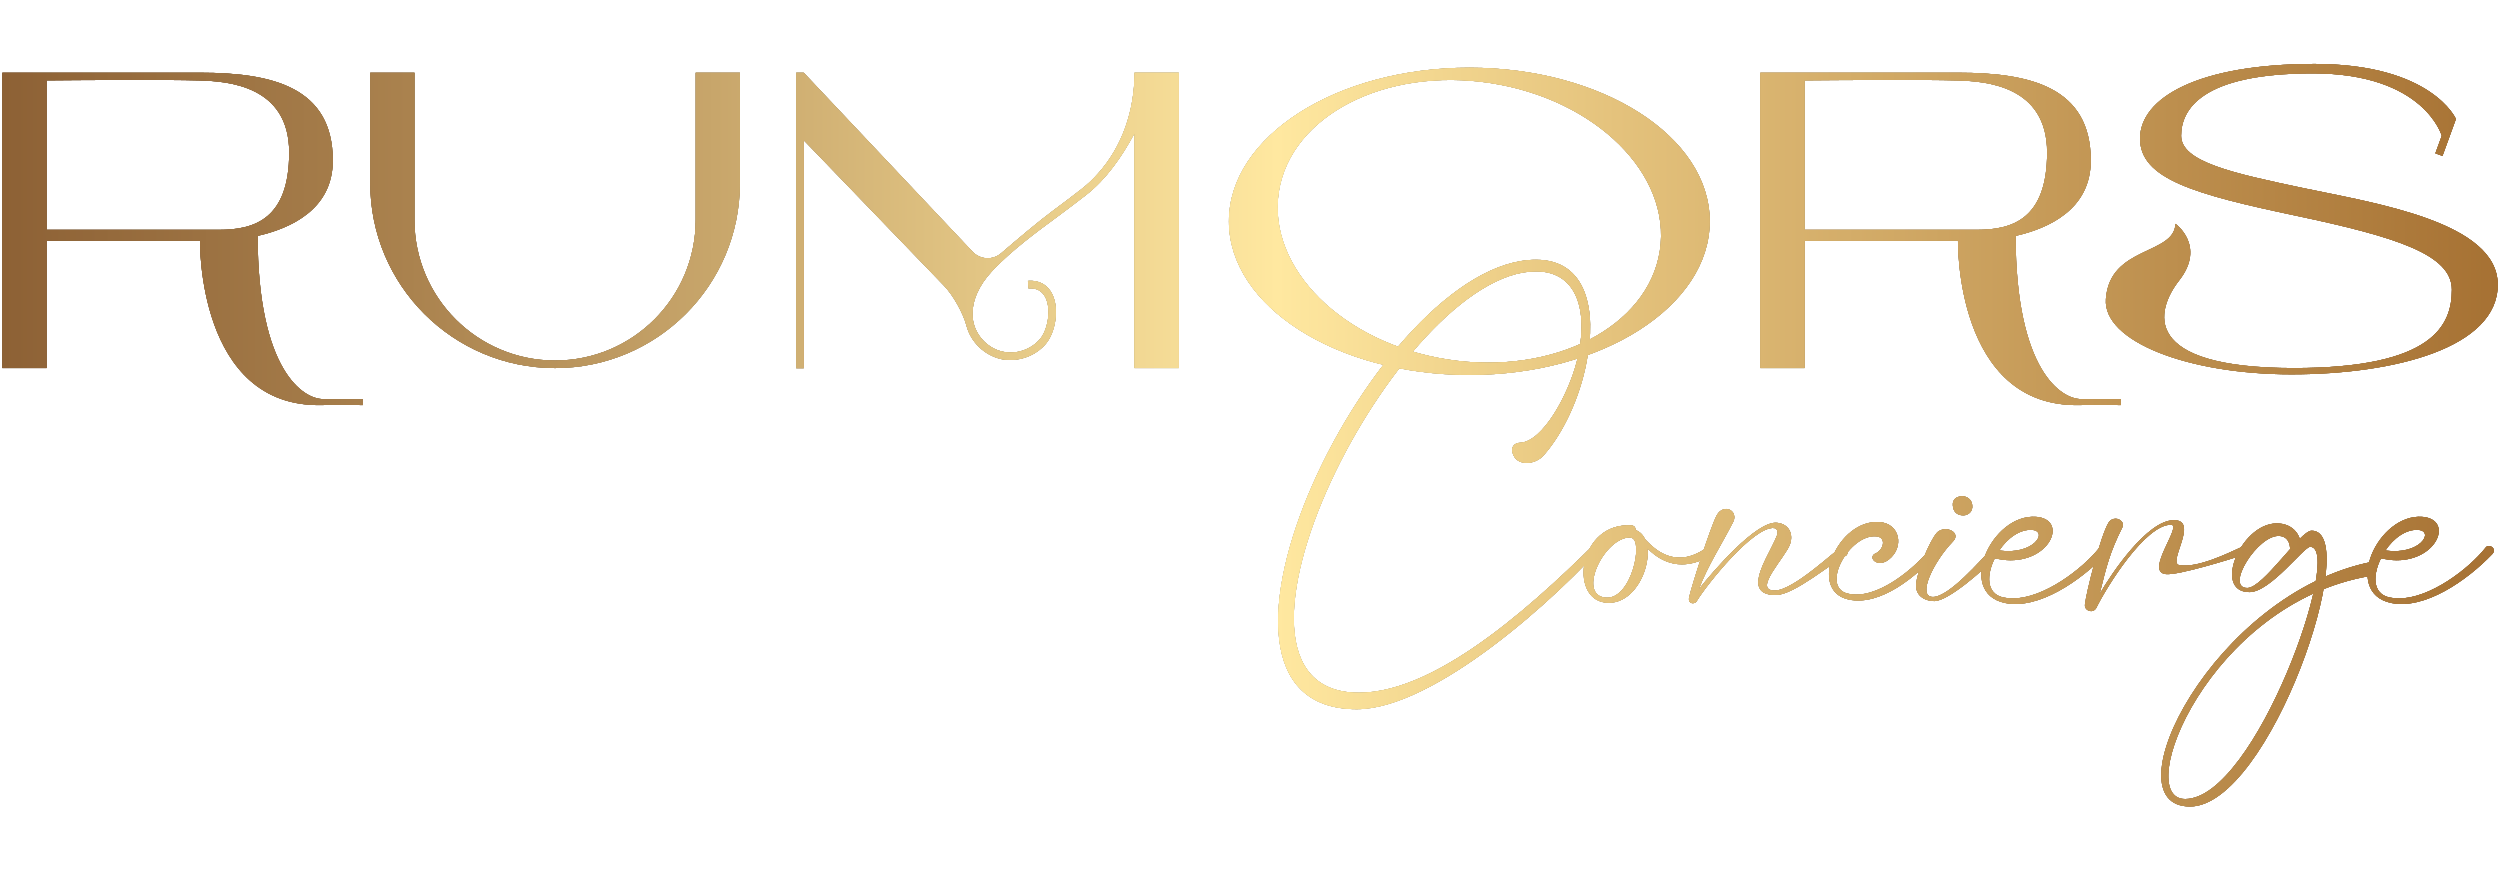 <svg xmlns="http://www.w3.org/2000/svg" width="201" height="70" viewBox="0 0 621 186" fill="none">
    <path d="M90.12 83.99V85.48C90.12 85.48 82.59 85.42 79.96 85.48C48.92 86.24 49.68 44.67 49.68 44.67H11.57V76.29H0.59V2.93H11.57C17.94 2.93 35.5 2.93 49.83 2.93C67.67 2.93 82.67 6.56 82.67 24.73C82.67 36.86 72.21 41.59 64 43.45C64.06 77.08 75.45 83.99 80.22 83.99C85 84 90.12 83.99 90.12 83.99ZM71.83 22.74C71.83 6.1 56.51 5.06 49.68 4.85C40.98 4.59 18.94 4.76 11.57 4.83V41.95C23.49 41.95 50.98 41.95 54.44 41.95C63.07 41.95 71.83 39.38 71.83 22.74Z" fill="#020203"/>
    <path d="M183.79 2.93V30.38C183.79 55.73 163.24 76.29 137.88 76.29C112.53 76.29 91.97 55.74 91.97 30.38V2.93H102.95V39.49C102.95 58.78 118.59 74.42 137.88 74.42C157.17 74.42 172.81 58.78 172.81 39.49V2.93H183.79Z" fill="#020203"/>
    <path d="M292.8 2.93V76.3H281.81V17.95C278.74 23.71 274.78 29.39 269.85 33.24C267.53 35.07 265.14 36.83 262.75 38.62C257.22 42.69 251.5 46.92 246.79 51.82C246.64 51.97 246.49 52.16 246.34 52.31C243.13 55.75 241.44 59.67 241.59 63.19C241.59 63.94 241.7 64.65 241.89 65.32C242.79 68.68 245.63 71.45 248.99 72.2C252.39 72.99 256.13 71.71 258.37 69.06C260.24 66.85 261.21 61.73 259.68 58.71C258.82 57.1 257.44 56.35 255.49 56.5L255.34 54.63C258.03 54.41 260.16 55.56 261.32 57.84C263.26 61.62 262.11 67.52 259.79 70.25C257.66 72.83 254.3 74.29 250.97 74.29C250.18 74.29 249.36 74.22 248.58 74.03C244.54 73.1 241.14 69.81 240.09 65.81L240.08 65.77C239.26 62.65 236.76 58.18 234.52 55.86L199.65 19.69V76.32H197.78V2.94H199.65L241.61 47.42C243.52 49.4 246.63 49.55 248.7 47.76C252.41 44.56 258.09 39.76 261.63 37.15C264.02 35.36 266.41 33.6 268.69 31.8C270.09 30.71 271.42 29.45 272.66 28.07C278.81 21.3 281.81 12.23 281.81 3.08V2.93H292.8Z" fill="#020203"/>
    <path d="M424.7 39.84C424.7 60.92 397.96 78 364.98 78C332 78 305.26 60.92 305.26 39.84C305.26 18.76 331.99 1.68 364.98 1.68C397.96 1.69 424.7 18.77 424.7 39.84ZM370.29 5.51C344.15 1.47 320.59 13.56 317.66 32.52C314.73 51.48 333.54 70.13 359.67 74.17C385.81 78.21 409.37 66.12 412.3 47.16C415.23 28.2 396.43 9.56 370.29 5.51Z" fill="#020203"/>
    <path d="M526.8 83.99V85.48C526.8 85.48 519.27 85.42 516.64 85.48C485.6 86.24 486.36 44.67 486.36 44.67H448.25V76.29H437.27V2.93H448.25C454.62 2.93 472.18 2.93 486.51 2.93C504.35 2.93 519.35 6.56 519.35 24.73C519.35 36.86 508.89 41.59 500.68 43.45C500.74 77.08 512.13 83.99 516.9 83.99C521.67 84 526.8 83.99 526.8 83.99ZM508.5 22.74C508.5 6.1 493.18 5.06 486.35 4.85C477.65 4.59 455.6 4.76 448.24 4.83V41.95C460.16 41.95 487.65 41.95 491.11 41.95C499.74 41.95 508.5 39.38 508.5 22.74Z" fill="#020203"/>
    <path d="M620.44 55.58C620.44 71.15 595.05 77.85 569.2 77.85C543.35 77.85 522.36 69.61 523.1 59.16C524.03 45.92 540.08 48.26 540.39 40.47C540.39 40.47 548.02 45.92 541.32 54.49C535.44 62.01 531.51 76.29 569.82 76.29C604.55 76.29 609.04 65.54 609.04 56.82C609.04 48.1 595.36 43.74 570.29 38.44C545.21 33.14 531.59 29.33 531.59 19.28C531.59 9.24 545.84 0.75 574.97 0.75C604.1 0.75 610.05 14.42 610.05 14.42L606.71 23.59L604.95 22.95L606.54 18.59C606.54 18.59 602.23 3.09 574.5 3.09C546.77 3.09 541.79 12.13 541.79 18.59C541.79 25.05 554.41 27.85 572.16 31.59C589.91 35.33 620.44 40 620.44 55.58Z" fill="#020203"/>
    <path d="M379.21 99.86C378 99.86 376.89 99.4 376.24 98.47C375.12 96.8 375.5 94.94 377.63 94.84C383.21 94.56 389.53 83.03 391.67 74.67C394.64 63.14 392.32 52.27 381.54 52.27C347.15 52.27 294.53 156.94 337.57 156.94C357.93 156.94 383.49 132.59 398.55 117.53C398.83 117.25 399.2 117.16 399.48 117.16C400.13 117.16 400.5 117.72 399.76 118.55C386.84 133.52 356.16 161.03 337.01 161.03C288.02 161.03 341.94 49.39 381.54 49.39C394.18 49.39 396.69 61.94 394.09 74.86C392.42 83.6 388.33 92.43 383.49 97.91C382.37 99.21 380.7 99.86 379.21 99.86Z" fill="#020203"/>
    <path d="M405.51 116.32C413.13 117.71 408.39 135.75 398.72 134.54C389.7 133.42 392.21 114.55 405.23 115.39C407.18 115.48 405.88 118.46 405.23 118.36C398.63 117.9 391.47 132.77 398.91 133.33C405.32 133.79 408.3 119.01 405.23 118.46C403.93 118.17 404.03 116.04 405.51 116.32ZM407.84 117.99C408.96 119.01 412.12 123.38 417.23 123.38C419.27 123.38 421.6 122.64 424.3 120.68C425.51 119.84 426.25 122.07 425.04 122.82C422.34 124.4 419.93 125.05 417.79 125.05C412.03 125.05 408.49 120.4 407.01 118.45C406.07 117.15 406.72 116.97 407.84 117.99Z" fill="#020203"/>
    <path d="M421.96 131.28C425.4 126.91 436.37 114.08 441.48 114.73C444.55 115.1 445.48 117.7 444.64 120.03C443.52 123.28 435.25 131.56 440.83 131.56C445.57 131.56 455.98 121.43 457.66 120.59C459.05 119.94 459.43 122.36 458.5 122.91C455.25 124.49 445.67 132.67 441.12 132.67C437.68 132.67 436.75 131.18 436.75 129.51C436.84 125.98 440.1 121.24 441.4 117.89C441.77 116.96 441.49 116.12 440.66 116.03C435.55 115.57 423.93 130.07 421.42 134.25C421.23 134.53 420.86 134.71 420.49 134.71C419.93 134.71 419.37 134.25 419.56 133.32C420.21 130.35 424.86 115.94 426.35 113.06C426.91 111.85 427.93 111.29 428.77 111.29C430.16 111.29 431.37 112.68 430.54 114.45C427.82 119.85 424.19 125.33 421.96 131.28Z" fill="#020203"/>
    <path d="M459.24 133.79C448.92 131.56 456.45 113.8 466.86 114.55C471.97 114.92 473.09 120.78 469.18 123.85C468.34 124.5 467.6 124.69 466.95 124.69C465.28 124.69 464.44 123.02 465.83 122.37C467.87 121.53 468.71 118.37 466.11 118.09C459.42 117.44 452.07 130.64 458.95 132.31C466.01 134.08 475.68 126.27 480.61 119.85C481.73 118.36 482.38 121.06 481.35 122.08C476.06 128.12 467.04 135.46 459.24 133.79Z" fill="#020203"/>
    <path d="M483.31 116.32C485.08 116.32 486.66 117.81 485.08 119.39C480.25 124.41 476.06 133.15 480.15 133.15C484.15 133.15 492.14 123.86 494.37 121.53C495.49 120.32 496.69 122.27 495.3 123.67C492.79 126.37 483.96 134.17 480.52 134.17C477.82 134.17 475.78 132.59 475.97 130.08C476.16 126.73 479.32 119.3 481.08 117.25C481.64 116.59 482.47 116.32 483.31 116.32ZM487.49 108.14C488.61 108.14 489.81 108.98 489.91 110.37C490.1 111.95 488.89 112.88 487.68 112.88C486.1 112.88 485.17 111.95 485.08 110.37C484.98 108.97 485.91 108.14 487.49 108.14Z" fill="#020203"/>
    <path d="M497.99 134.63C485.91 132.03 494.64 112.41 505.8 113.25C513.52 113.9 509.61 124.03 499.39 124.03C498.18 124.03 496.88 123.84 495.49 123.57C493.44 127.66 493.35 132.22 497.44 133.24C498.28 133.43 499.11 133.52 499.95 133.52C507.66 133.52 517.24 126.27 521.52 120.88C521.71 120.6 521.98 120.51 522.36 120.51C523.2 120.51 524.13 121.53 523.1 122.55C516.87 129.05 506.36 136.39 497.99 134.63ZM504.87 116.5C501.8 116.22 498.64 118.54 496.6 121.61C505.24 122.82 508.78 116.87 504.87 116.5Z" fill="#020203"/>
    <path d="M540.01 114.08C546.33 114.08 538.34 124.68 541.31 125.24C545.77 126.08 553.49 122.27 556.56 120.87C557.86 120.22 558.33 122.36 556.93 122.82C554.33 123.66 541.03 127.84 537.97 127.47C532.67 126.91 542.25 115.2 539.27 115.2C532.86 115.2 523.28 130.63 520.68 135.93C520.4 136.39 519.94 136.67 519.47 136.67C518.63 136.67 517.8 136.02 517.89 135.09C518.26 131.74 521.79 117.99 523.75 114.73C524.21 113.99 524.87 113.71 525.52 113.71C526.64 113.71 527.75 114.73 527.19 115.85C524.03 122.17 523.29 125.42 521.52 132.49C524.48 127.29 533.41 114.08 540.01 114.08Z" fill="#020203"/>
    <path d="M574.21 116.69C587.13 116.69 563.8 185.2 544 185.2C523.46 185.2 549.86 132.12 589.27 124.41C590.76 124.13 591.13 127.38 588.71 127.94C548.74 134.73 529.5 183.34 542.79 183.34C560.27 183.34 582.3 120.69 573.84 120.69C572.26 120.69 563.99 131.94 558.78 131.94C549.3 131.94 557.01 113.81 566.4 114.93C569.28 115.21 572.16 117.53 571.42 122.09C571.33 122.65 568.72 123.02 568.72 122.83C569.28 119.67 568.07 118.09 566.21 118C560.91 117.54 552.54 130.92 558.22 130.92C562.22 130.91 571.33 116.69 574.21 116.69Z" fill="#020203"/>
    <path d="M593.92 134.63C581.84 132.03 590.57 112.41 601.73 113.25C609.45 113.9 605.54 124.03 595.32 124.03C594.11 124.03 592.81 123.84 591.42 123.57C589.38 127.66 589.28 132.22 593.37 133.24C594.21 133.43 595.04 133.52 595.88 133.52C603.59 133.52 613.17 126.27 617.45 120.88C617.64 120.6 617.91 120.51 618.29 120.51C619.13 120.51 620.06 121.53 619.03 122.55C612.79 129.05 602.28 136.39 593.92 134.63ZM600.79 116.5C597.72 116.22 594.56 118.54 592.52 121.61C601.17 122.82 604.7 116.87 600.79 116.5Z" fill="#020203"/>
    <path d="M90.12 83.99V85.48C90.12 85.48 82.59 85.42 79.96 85.48C48.92 86.24 49.68 44.67 49.68 44.67H11.57V76.29H0.59V2.93H11.57C17.94 2.93 35.5 2.93 49.83 2.93C67.67 2.93 82.67 6.56 82.67 24.73C82.67 36.86 72.21 41.59 64 43.45C64.06 77.08 75.45 83.99 80.22 83.99C85 84 90.12 83.99 90.12 83.99ZM71.83 22.74C71.83 6.1 56.51 5.06 49.68 4.85C40.98 4.59 18.94 4.76 11.57 4.83V41.95C23.49 41.95 50.98 41.95 54.44 41.95C63.07 41.95 71.83 39.38 71.83 22.74Z" fill="url(#paint0_linear_1_3)"/>
    <path d="M183.79 2.93V30.38C183.79 55.73 163.24 76.29 137.88 76.29C112.53 76.29 91.97 55.74 91.97 30.38V2.93H102.95V39.49C102.95 58.78 118.59 74.42 137.88 74.42C157.17 74.42 172.81 58.78 172.81 39.49V2.93H183.79Z" fill="url(#paint1_linear_1_3)"/>
    <path d="M292.8 2.93V76.3H281.81V17.95C278.74 23.71 274.78 29.39 269.85 33.24C267.53 35.07 265.14 36.83 262.75 38.62C257.22 42.69 251.5 46.92 246.79 51.82C246.64 51.97 246.49 52.16 246.34 52.31C243.13 55.75 241.44 59.67 241.59 63.19C241.59 63.94 241.7 64.65 241.89 65.32C242.79 68.68 245.63 71.45 248.99 72.2C252.39 72.99 256.13 71.71 258.37 69.06C260.24 66.85 261.21 61.73 259.68 58.71C258.82 57.1 257.44 56.35 255.49 56.5L255.34 54.63C258.03 54.41 260.16 55.56 261.32 57.84C263.26 61.62 262.11 67.52 259.79 70.25C257.66 72.83 254.3 74.29 250.97 74.29C250.18 74.29 249.36 74.22 248.58 74.03C244.54 73.1 241.14 69.81 240.09 65.81L240.08 65.77C239.26 62.65 236.76 58.18 234.52 55.86L199.65 19.69V76.32H197.78V2.94H199.65L241.61 47.42C243.52 49.4 246.63 49.55 248.7 47.76C252.41 44.56 258.09 39.76 261.63 37.15C264.02 35.36 266.41 33.6 268.69 31.8C270.09 30.71 271.42 29.45 272.66 28.07C278.81 21.3 281.81 12.23 281.81 3.08V2.93H292.8Z" fill="url(#paint2_linear_1_3)"/>
    <path d="M424.7 39.84C424.7 60.92 397.96 78 364.98 78C332 78 305.26 60.92 305.26 39.84C305.26 18.76 331.99 1.68 364.98 1.68C397.96 1.69 424.7 18.77 424.7 39.84ZM370.29 5.51C344.15 1.47 320.59 13.56 317.66 32.52C314.73 51.48 333.54 70.13 359.67 74.17C385.81 78.21 409.37 66.12 412.3 47.16C415.23 28.2 396.43 9.56 370.29 5.51Z" fill="url(#paint3_linear_1_3)"/>
    <path d="M526.8 83.99V85.48C526.8 85.48 519.27 85.42 516.64 85.48C485.6 86.24 486.36 44.67 486.36 44.67H448.25V76.29H437.27V2.93H448.25C454.62 2.93 472.18 2.93 486.51 2.93C504.35 2.93 519.35 6.56 519.35 24.73C519.35 36.86 508.89 41.59 500.68 43.45C500.74 77.08 512.13 83.99 516.9 83.99C521.67 84 526.8 83.99 526.8 83.99ZM508.5 22.74C508.5 6.1 493.18 5.06 486.35 4.85C477.65 4.59 455.6 4.76 448.24 4.83V41.95C460.16 41.95 487.65 41.95 491.11 41.95C499.74 41.95 508.5 39.38 508.5 22.74Z" fill="url(#paint4_linear_1_3)"/>
    <path d="M620.44 55.58C620.44 71.15 595.05 77.85 569.2 77.85C543.35 77.85 522.36 69.61 523.1 59.16C524.03 45.92 540.08 48.26 540.39 40.47C540.39 40.47 548.02 45.92 541.32 54.49C535.44 62.01 531.51 76.29 569.82 76.29C604.55 76.29 609.04 65.54 609.04 56.82C609.04 48.1 595.36 43.74 570.29 38.44C545.21 33.14 531.59 29.33 531.59 19.28C531.59 9.24 545.84 0.75 574.97 0.75C604.1 0.75 610.05 14.42 610.05 14.42L606.71 23.59L604.95 22.95L606.54 18.59C606.54 18.59 602.23 3.09 574.5 3.09C546.77 3.09 541.79 12.13 541.79 18.59C541.79 25.05 554.41 27.85 572.16 31.59C589.91 35.33 620.44 40 620.44 55.58Z" fill="url(#paint5_linear_1_3)"/>
    <path d="M90.12 83.99V85.48C90.12 85.48 82.59 85.42 79.96 85.48C48.92 86.24 49.68 44.67 49.68 44.67H11.57V76.29H0.59V2.93H11.57C17.94 2.93 35.5 2.93 49.83 2.93C67.67 2.93 82.67 6.56 82.67 24.73C82.67 36.86 72.21 41.59 64 43.45C64.06 77.08 75.45 83.99 80.22 83.99C85 84 90.12 83.99 90.12 83.99ZM71.83 22.74C71.83 6.1 56.51 5.06 49.68 4.85C40.98 4.59 18.94 4.76 11.57 4.83V41.95C23.49 41.95 50.98 41.95 54.44 41.95C63.07 41.95 71.83 39.38 71.83 22.74Z" fill="url(#paint6_linear_1_3)"/>
    <path d="M183.79 2.93V30.38C183.79 55.73 163.24 76.29 137.88 76.29C112.53 76.29 91.97 55.74 91.97 30.38V2.93H102.95V39.49C102.95 58.78 118.59 74.42 137.88 74.42C157.17 74.42 172.81 58.78 172.81 39.49V2.93H183.79Z" fill="url(#paint7_linear_1_3)"/>
    <path d="M292.8 2.93V76.3H281.81V17.95C278.74 23.71 274.78 29.39 269.85 33.24C267.53 35.07 265.14 36.83 262.75 38.62C257.22 42.69 251.5 46.92 246.79 51.82C246.64 51.97 246.49 52.16 246.34 52.31C243.13 55.75 241.44 59.67 241.59 63.19C241.59 63.94 241.7 64.65 241.89 65.32C242.79 68.68 245.63 71.45 248.99 72.2C252.39 72.99 256.13 71.71 258.37 69.06C260.24 66.85 261.21 61.73 259.68 58.71C258.82 57.1 257.44 56.35 255.49 56.5L255.34 54.63C258.03 54.41 260.16 55.56 261.32 57.84C263.26 61.62 262.11 67.52 259.79 70.25C257.66 72.83 254.3 74.29 250.97 74.29C250.18 74.29 249.36 74.22 248.58 74.03C244.54 73.1 241.14 69.81 240.09 65.81L240.08 65.77C239.26 62.65 236.76 58.18 234.52 55.86L199.65 19.69V76.32H197.78V2.94H199.65L241.61 47.42C243.52 49.4 246.63 49.55 248.7 47.76C252.41 44.56 258.09 39.76 261.63 37.15C264.02 35.36 266.41 33.6 268.69 31.8C270.09 30.71 271.42 29.45 272.66 28.07C278.81 21.3 281.81 12.23 281.81 3.08V2.93H292.8Z" fill="url(#paint8_linear_1_3)"/>
    <path d="M424.7 39.84C424.7 60.92 397.96 78 364.98 78C332 78 305.26 60.92 305.26 39.84C305.26 18.76 331.99 1.68 364.98 1.68C397.96 1.69 424.7 18.77 424.7 39.84ZM370.29 5.51C344.15 1.47 320.59 13.56 317.66 32.52C314.73 51.48 333.54 70.13 359.67 74.17C385.81 78.21 409.37 66.12 412.3 47.16C415.23 28.2 396.43 9.56 370.29 5.51Z" fill="url(#paint9_linear_1_3)"/>
    <path d="M526.8 83.99V85.48C526.8 85.48 519.27 85.42 516.64 85.48C485.6 86.24 486.36 44.67 486.36 44.67H448.25V76.29H437.27V2.93H448.25C454.62 2.93 472.18 2.93 486.51 2.93C504.35 2.93 519.35 6.56 519.35 24.73C519.35 36.86 508.89 41.59 500.68 43.45C500.74 77.08 512.13 83.99 516.9 83.99C521.67 84 526.8 83.99 526.8 83.99ZM508.5 22.74C508.5 6.1 493.18 5.06 486.35 4.85C477.65 4.59 455.6 4.76 448.24 4.83V41.95C460.16 41.95 487.65 41.95 491.11 41.95C499.74 41.95 508.5 39.38 508.5 22.74Z" fill="url(#paint10_linear_1_3)"/>
    <path d="M620.44 55.58C620.44 71.15 595.05 77.85 569.2 77.85C543.35 77.85 522.36 69.61 523.1 59.16C524.03 45.92 540.08 48.26 540.39 40.47C540.39 40.47 548.02 45.92 541.32 54.49C535.44 62.01 531.51 76.29 569.82 76.29C604.55 76.29 609.04 65.54 609.04 56.82C609.04 48.1 595.36 43.74 570.29 38.44C545.21 33.14 531.59 29.33 531.59 19.28C531.59 9.24 545.84 0.75 574.97 0.75C604.1 0.75 610.05 14.42 610.05 14.42L606.71 23.59L604.95 22.95L606.54 18.59C606.54 18.59 602.23 3.09 574.5 3.09C546.77 3.09 541.79 12.13 541.79 18.59C541.79 25.05 554.41 27.85 572.16 31.59C589.91 35.33 620.44 40 620.44 55.58Z" fill="url(#paint11_linear_1_3)"/>
    <path d="M90.12 83.99V85.48C90.12 85.48 82.59 85.42 79.96 85.48C48.92 86.24 49.68 44.67 49.68 44.67H11.57V76.29H0.59V2.93H11.57C17.94 2.93 35.5 2.93 49.83 2.93C67.67 2.93 82.67 6.56 82.67 24.73C82.67 36.86 72.21 41.59 64 43.45C64.06 77.08 75.45 83.99 80.22 83.99C85 84 90.12 83.99 90.12 83.99ZM71.83 22.74C71.83 6.1 56.51 5.06 49.68 4.85C40.98 4.59 18.94 4.76 11.57 4.83V41.95C23.49 41.95 50.98 41.95 54.44 41.95C63.07 41.95 71.83 39.38 71.83 22.74Z" fill="url(#paint12_linear_1_3)"/>
    <path d="M183.79 2.93V30.38C183.79 55.73 163.24 76.29 137.88 76.29C112.53 76.29 91.97 55.74 91.97 30.38V2.93H102.95V39.49C102.95 58.78 118.59 74.42 137.88 74.42C157.17 74.42 172.81 58.78 172.81 39.49V2.93H183.79Z" fill="url(#paint13_linear_1_3)"/>
    <path d="M292.8 2.93V76.3H281.81V17.95C278.74 23.71 274.78 29.39 269.85 33.24C267.53 35.07 265.14 36.83 262.75 38.62C257.22 42.69 251.5 46.92 246.79 51.82C246.64 51.97 246.49 52.16 246.34 52.31C243.13 55.75 241.44 59.67 241.59 63.19C241.59 63.94 241.7 64.65 241.89 65.32C242.79 68.68 245.63 71.45 248.99 72.2C252.39 72.99 256.13 71.71 258.37 69.06C260.24 66.85 261.21 61.73 259.68 58.71C258.82 57.1 257.44 56.35 255.49 56.5L255.34 54.63C258.03 54.41 260.16 55.56 261.32 57.84C263.26 61.62 262.11 67.52 259.79 70.25C257.66 72.83 254.3 74.29 250.97 74.29C250.18 74.29 249.36 74.22 248.58 74.03C244.54 73.1 241.14 69.81 240.09 65.81L240.08 65.77C239.26 62.65 236.76 58.18 234.52 55.86L199.65 19.69V76.32H197.78V2.94H199.65L241.61 47.42C243.52 49.4 246.63 49.55 248.7 47.76C252.41 44.56 258.09 39.76 261.63 37.15C264.02 35.36 266.41 33.6 268.69 31.8C270.09 30.71 271.42 29.45 272.66 28.07C278.81 21.3 281.81 12.23 281.81 3.08V2.93H292.8Z" fill="url(#paint14_linear_1_3)"/>
    <path d="M424.7 39.84C424.7 60.92 397.96 78 364.98 78C332 78 305.26 60.92 305.26 39.84C305.26 18.76 331.99 1.68 364.98 1.68C397.96 1.69 424.7 18.77 424.7 39.84ZM370.29 5.51C344.15 1.47 320.59 13.56 317.66 32.52C314.73 51.48 333.54 70.13 359.67 74.17C385.81 78.21 409.37 66.12 412.3 47.16C415.23 28.2 396.43 9.56 370.29 5.51Z" fill="url(#paint15_linear_1_3)"/>
    <path d="M526.8 83.99V85.48C526.8 85.48 519.27 85.42 516.64 85.48C485.6 86.24 486.36 44.67 486.36 44.67H448.25V76.29H437.27V2.93H448.25C454.62 2.93 472.18 2.93 486.51 2.93C504.35 2.93 519.35 6.56 519.35 24.73C519.35 36.86 508.89 41.59 500.68 43.45C500.74 77.08 512.13 83.99 516.9 83.99C521.67 84 526.8 83.99 526.8 83.99ZM508.5 22.74C508.5 6.1 493.18 5.06 486.35 4.85C477.65 4.59 455.6 4.76 448.24 4.83V41.95C460.16 41.95 487.65 41.95 491.11 41.95C499.74 41.95 508.5 39.38 508.5 22.74Z" fill="url(#paint16_linear_1_3)"/>
    <path d="M620.44 55.58C620.44 71.15 595.05 77.85 569.2 77.85C543.35 77.85 522.36 69.61 523.1 59.16C524.03 45.92 540.08 48.26 540.39 40.47C540.39 40.47 548.02 45.92 541.32 54.49C535.44 62.01 531.51 76.29 569.82 76.29C604.55 76.29 609.04 65.54 609.04 56.82C609.04 48.1 595.36 43.74 570.29 38.44C545.21 33.14 531.59 29.33 531.59 19.28C531.59 9.24 545.84 0.75 574.97 0.75C604.1 0.75 610.05 14.42 610.05 14.42L606.71 23.59L604.95 22.95L606.54 18.59C606.54 18.59 602.23 3.09 574.5 3.09C546.77 3.09 541.79 12.13 541.79 18.59C541.79 25.05 554.41 27.85 572.16 31.59C589.91 35.33 620.44 40 620.44 55.58Z" fill="url(#paint17_linear_1_3)"/>
    <path d="M379.21 99.86C378 99.86 376.89 99.4 376.24 98.47C375.12 96.8 375.5 94.94 377.63 94.84C383.21 94.56 389.53 83.03 391.67 74.67C394.64 63.14 392.32 52.27 381.54 52.27C347.15 52.27 294.53 156.94 337.57 156.94C357.93 156.94 383.49 132.59 398.55 117.53C398.83 117.25 399.2 117.16 399.48 117.16C400.13 117.16 400.5 117.72 399.76 118.55C386.84 133.52 356.16 161.03 337.01 161.03C288.02 161.03 341.94 49.39 381.54 49.39C394.18 49.39 396.69 61.94 394.09 74.86C392.42 83.6 388.33 92.43 383.49 97.91C382.37 99.21 380.7 99.86 379.21 99.86Z" fill="url(#paint18_linear_1_3)"/>
    <path d="M405.51 116.32C413.13 117.71 408.39 135.75 398.72 134.54C389.7 133.42 392.21 114.55 405.23 115.39C407.18 115.48 405.88 118.46 405.23 118.36C398.63 117.9 391.47 132.77 398.91 133.33C405.32 133.79 408.3 119.01 405.23 118.46C403.93 118.17 404.03 116.04 405.51 116.32ZM407.84 117.99C408.96 119.01 412.12 123.38 417.23 123.38C419.27 123.38 421.6 122.64 424.3 120.68C425.51 119.84 426.25 122.07 425.04 122.82C422.34 124.4 419.93 125.05 417.79 125.05C412.03 125.05 408.49 120.4 407.01 118.45C406.07 117.15 406.72 116.97 407.84 117.99Z" fill="url(#paint19_linear_1_3)"/>
    <path d="M421.96 131.28C425.4 126.91 436.37 114.08 441.48 114.73C444.55 115.1 445.48 117.7 444.64 120.03C443.52 123.28 435.25 131.56 440.83 131.56C445.57 131.56 455.98 121.43 457.66 120.59C459.05 119.94 459.43 122.36 458.5 122.91C455.25 124.49 445.67 132.67 441.12 132.67C437.68 132.67 436.75 131.18 436.75 129.51C436.84 125.98 440.1 121.24 441.4 117.89C441.77 116.96 441.49 116.12 440.66 116.03C435.55 115.57 423.93 130.07 421.42 134.25C421.23 134.53 420.86 134.71 420.49 134.71C419.93 134.71 419.37 134.25 419.56 133.32C420.21 130.35 424.86 115.94 426.35 113.06C426.91 111.85 427.93 111.29 428.77 111.29C430.16 111.29 431.37 112.68 430.54 114.45C427.82 119.85 424.19 125.33 421.96 131.28Z" fill="url(#paint20_linear_1_3)"/>
    <path d="M459.24 133.79C448.92 131.56 456.45 113.8 466.86 114.55C471.97 114.92 473.09 120.78 469.18 123.85C468.34 124.5 467.6 124.69 466.95 124.69C465.28 124.69 464.44 123.02 465.83 122.37C467.87 121.53 468.71 118.37 466.11 118.09C459.42 117.44 452.07 130.64 458.95 132.31C466.01 134.08 475.68 126.27 480.61 119.85C481.73 118.36 482.38 121.06 481.35 122.08C476.06 128.12 467.04 135.46 459.24 133.79Z" fill="url(#paint21_linear_1_3)"/>
    <path d="M483.31 116.32C485.08 116.32 486.66 117.81 485.08 119.39C480.25 124.41 476.06 133.15 480.15 133.15C484.15 133.15 492.14 123.86 494.37 121.53C495.49 120.32 496.69 122.27 495.3 123.67C492.79 126.37 483.96 134.17 480.52 134.17C477.82 134.17 475.78 132.59 475.97 130.08C476.16 126.73 479.32 119.3 481.08 117.25C481.64 116.59 482.47 116.32 483.31 116.32ZM487.49 108.14C488.61 108.14 489.81 108.98 489.91 110.37C490.1 111.95 488.89 112.88 487.68 112.88C486.1 112.88 485.17 111.95 485.08 110.37C484.98 108.97 485.91 108.14 487.49 108.14Z" fill="url(#paint22_linear_1_3)"/>
    <path d="M497.99 134.63C485.91 132.03 494.64 112.41 505.8 113.25C513.52 113.9 509.61 124.03 499.39 124.03C498.18 124.03 496.88 123.84 495.49 123.57C493.44 127.66 493.35 132.22 497.44 133.24C498.28 133.43 499.11 133.52 499.95 133.52C507.66 133.52 517.24 126.27 521.52 120.88C521.71 120.6 521.98 120.51 522.36 120.51C523.2 120.51 524.13 121.53 523.1 122.55C516.87 129.05 506.36 136.39 497.99 134.63ZM504.87 116.5C501.8 116.22 498.64 118.54 496.6 121.61C505.24 122.82 508.78 116.87 504.87 116.5Z" fill="url(#paint23_linear_1_3)"/>
    <path d="M540.01 114.08C546.33 114.08 538.34 124.68 541.31 125.24C545.77 126.08 553.49 122.27 556.56 120.87C557.86 120.22 558.33 122.36 556.93 122.82C554.33 123.66 541.03 127.84 537.97 127.47C532.67 126.91 542.25 115.2 539.27 115.2C532.86 115.2 523.28 130.63 520.68 135.93C520.4 136.39 519.94 136.67 519.47 136.67C518.63 136.67 517.8 136.02 517.89 135.09C518.26 131.74 521.79 117.99 523.75 114.73C524.21 113.99 524.87 113.71 525.52 113.71C526.64 113.71 527.75 114.73 527.19 115.85C524.03 122.17 523.29 125.42 521.52 132.49C524.48 127.29 533.41 114.08 540.01 114.08Z" fill="url(#paint24_linear_1_3)"/>
    <path d="M574.21 116.69C587.13 116.69 563.8 185.2 544 185.2C523.46 185.2 549.86 132.12 589.27 124.41C590.76 124.13 591.13 127.38 588.71 127.94C548.74 134.73 529.5 183.34 542.79 183.34C560.27 183.34 582.3 120.69 573.84 120.69C572.26 120.69 563.99 131.94 558.78 131.94C549.3 131.94 557.01 113.81 566.4 114.93C569.28 115.21 572.16 117.53 571.42 122.09C571.33 122.65 568.72 123.02 568.72 122.83C569.28 119.67 568.07 118.09 566.21 118C560.91 117.54 552.54 130.92 558.22 130.92C562.22 130.91 571.33 116.69 574.21 116.69Z" fill="url(#paint25_linear_1_3)"/>
    <path d="M593.92 134.63C581.84 132.03 590.57 112.41 601.73 113.25C609.45 113.9 605.54 124.03 595.32 124.03C594.11 124.03 592.81 123.84 591.42 123.57C589.38 127.66 589.28 132.22 593.37 133.24C594.21 133.43 595.04 133.52 595.88 133.52C603.59 133.52 613.17 126.27 617.45 120.88C617.64 120.6 617.91 120.51 618.29 120.51C619.13 120.51 620.06 121.53 619.03 122.55C612.79 129.05 602.28 136.39 593.92 134.63ZM600.79 116.5C597.72 116.22 594.56 118.54 592.52 121.61C601.17 122.82 604.7 116.87 600.79 116.5Z" fill="url(#paint26_linear_1_3)"/>
    <path d="M379.21 99.86C378 99.86 376.89 99.4 376.24 98.47C375.12 96.8 375.5 94.94 377.63 94.84C383.21 94.56 389.53 83.03 391.67 74.67C394.64 63.14 392.32 52.27 381.54 52.27C347.15 52.27 294.53 156.94 337.57 156.94C357.93 156.94 383.49 132.59 398.55 117.53C398.83 117.25 399.2 117.16 399.48 117.16C400.13 117.16 400.5 117.72 399.76 118.55C386.84 133.52 356.16 161.03 337.01 161.03C288.02 161.03 341.94 49.39 381.54 49.39C394.18 49.39 396.69 61.94 394.09 74.86C392.42 83.6 388.33 92.43 383.49 97.91C382.37 99.21 380.7 99.86 379.21 99.86Z" fill="url(#paint27_linear_1_3)"/>
    <path d="M405.51 116.32C413.13 117.71 408.39 135.75 398.72 134.54C389.7 133.42 392.21 114.55 405.23 115.39C407.18 115.48 405.88 118.46 405.23 118.36C398.63 117.9 391.47 132.77 398.91 133.33C405.32 133.79 408.3 119.01 405.23 118.46C403.93 118.17 404.03 116.04 405.51 116.32ZM407.84 117.99C408.96 119.01 412.12 123.38 417.23 123.38C419.27 123.38 421.6 122.64 424.3 120.68C425.51 119.84 426.25 122.07 425.04 122.82C422.34 124.4 419.93 125.05 417.79 125.05C412.03 125.05 408.49 120.4 407.01 118.45C406.07 117.15 406.72 116.97 407.84 117.99Z" fill="url(#paint28_linear_1_3)"/>
    <path d="M421.96 131.28C425.4 126.91 436.37 114.08 441.48 114.73C444.55 115.1 445.48 117.7 444.64 120.03C443.52 123.28 435.25 131.56 440.83 131.56C445.57 131.56 455.98 121.43 457.66 120.59C459.05 119.94 459.43 122.36 458.5 122.91C455.25 124.49 445.67 132.67 441.12 132.67C437.68 132.67 436.75 131.18 436.75 129.51C436.84 125.98 440.1 121.24 441.4 117.89C441.77 116.96 441.49 116.12 440.66 116.03C435.55 115.57 423.93 130.07 421.42 134.25C421.23 134.53 420.86 134.71 420.49 134.71C419.93 134.71 419.37 134.25 419.56 133.32C420.21 130.35 424.86 115.94 426.35 113.06C426.91 111.85 427.93 111.29 428.77 111.29C430.16 111.29 431.37 112.68 430.54 114.45C427.82 119.85 424.19 125.33 421.96 131.28Z" fill="url(#paint29_linear_1_3)"/>
    <path d="M459.24 133.79C448.92 131.56 456.45 113.8 466.86 114.55C471.97 114.92 473.09 120.78 469.18 123.85C468.34 124.5 467.6 124.69 466.95 124.69C465.28 124.69 464.44 123.02 465.83 122.37C467.87 121.53 468.71 118.37 466.11 118.09C459.42 117.44 452.07 130.64 458.95 132.31C466.01 134.08 475.68 126.27 480.61 119.85C481.73 118.36 482.38 121.06 481.35 122.08C476.06 128.12 467.04 135.46 459.24 133.79Z" fill="url(#paint30_linear_1_3)"/>
    <path d="M483.31 116.32C485.08 116.32 486.66 117.81 485.08 119.39C480.25 124.41 476.06 133.15 480.15 133.15C484.15 133.15 492.14 123.86 494.37 121.53C495.49 120.32 496.69 122.27 495.3 123.67C492.79 126.37 483.96 134.17 480.52 134.17C477.82 134.17 475.78 132.59 475.97 130.08C476.16 126.73 479.32 119.3 481.08 117.25C481.64 116.59 482.47 116.32 483.31 116.32ZM487.49 108.14C488.61 108.14 489.81 108.98 489.91 110.37C490.1 111.95 488.89 112.88 487.68 112.88C486.1 112.88 485.17 111.95 485.08 110.37C484.98 108.97 485.91 108.14 487.49 108.14Z" fill="url(#paint31_linear_1_3)"/>
    <path d="M497.99 134.63C485.91 132.03 494.64 112.41 505.8 113.25C513.52 113.9 509.61 124.03 499.39 124.03C498.18 124.03 496.88 123.84 495.49 123.57C493.44 127.66 493.35 132.22 497.44 133.24C498.28 133.43 499.11 133.52 499.95 133.52C507.66 133.52 517.24 126.27 521.52 120.88C521.71 120.6 521.98 120.51 522.36 120.51C523.2 120.51 524.13 121.53 523.1 122.55C516.87 129.05 506.36 136.39 497.99 134.63ZM504.87 116.5C501.8 116.22 498.64 118.54 496.6 121.61C505.24 122.82 508.78 116.87 504.87 116.5Z" fill="url(#paint32_linear_1_3)"/>
    <path d="M540.01 114.08C546.33 114.08 538.34 124.68 541.31 125.24C545.77 126.08 553.49 122.27 556.56 120.87C557.86 120.22 558.33 122.36 556.93 122.82C554.33 123.66 541.03 127.84 537.97 127.47C532.67 126.91 542.25 115.2 539.27 115.2C532.86 115.2 523.28 130.63 520.68 135.93C520.4 136.39 519.94 136.67 519.47 136.67C518.63 136.67 517.8 136.02 517.89 135.09C518.26 131.74 521.79 117.99 523.75 114.73C524.21 113.99 524.87 113.71 525.52 113.71C526.64 113.71 527.75 114.73 527.19 115.85C524.03 122.17 523.29 125.42 521.52 132.49C524.48 127.29 533.41 114.08 540.01 114.08Z" fill="url(#paint33_linear_1_3)"/>
    <path d="M574.21 116.69C587.13 116.69 563.8 185.2 544 185.2C523.46 185.2 549.86 132.12 589.27 124.41C590.76 124.13 591.13 127.38 588.71 127.94C548.74 134.73 529.5 183.34 542.79 183.34C560.27 183.34 582.3 120.69 573.84 120.69C572.26 120.69 563.99 131.94 558.78 131.94C549.3 131.94 557.01 113.81 566.4 114.93C569.28 115.21 572.16 117.53 571.42 122.09C571.33 122.65 568.72 123.02 568.72 122.83C569.28 119.67 568.07 118.09 566.21 118C560.91 117.54 552.54 130.92 558.22 130.92C562.22 130.91 571.33 116.69 574.21 116.69Z" fill="url(#paint34_linear_1_3)"/>
    <path d="M593.92 134.63C581.84 132.03 590.57 112.41 601.73 113.25C609.45 113.9 605.54 124.03 595.32 124.03C594.11 124.03 592.81 123.84 591.42 123.57C589.38 127.66 589.28 132.22 593.37 133.24C594.21 133.43 595.04 133.52 595.88 133.52C603.59 133.52 613.17 126.27 617.45 120.88C617.64 120.6 617.91 120.51 618.29 120.51C619.13 120.51 620.06 121.53 619.03 122.55C612.79 129.05 602.28 136.39 593.92 134.63ZM600.79 116.5C597.72 116.22 594.56 118.54 592.52 121.61C601.17 122.82 604.7 116.87 600.79 116.5Z" fill="url(#paint35_linear_1_3)"/>
    <path d="M379.21 99.86C378 99.86 376.89 99.4 376.24 98.47C375.12 96.8 375.5 94.94 377.63 94.84C383.21 94.56 389.53 83.03 391.67 74.67C394.64 63.14 392.32 52.27 381.54 52.27C347.15 52.27 294.53 156.94 337.57 156.94C357.93 156.94 383.49 132.59 398.55 117.53C398.83 117.25 399.2 117.16 399.48 117.16C400.13 117.16 400.5 117.72 399.76 118.55C386.84 133.52 356.16 161.03 337.01 161.03C288.02 161.03 341.94 49.39 381.54 49.39C394.18 49.39 396.69 61.94 394.09 74.86C392.42 83.6 388.33 92.43 383.49 97.91C382.37 99.21 380.7 99.86 379.21 99.86Z" fill="url(#paint36_linear_1_3)"/>
    <path d="M405.51 116.32C413.13 117.71 408.39 135.75 398.72 134.54C389.7 133.42 392.21 114.55 405.23 115.39C407.18 115.48 405.88 118.46 405.23 118.36C398.63 117.9 391.47 132.77 398.91 133.33C405.32 133.79 408.3 119.01 405.23 118.46C403.93 118.17 404.03 116.04 405.51 116.32ZM407.84 117.99C408.96 119.01 412.12 123.38 417.23 123.38C419.27 123.38 421.6 122.64 424.3 120.68C425.51 119.84 426.25 122.07 425.04 122.82C422.34 124.4 419.93 125.05 417.79 125.05C412.03 125.05 408.49 120.4 407.01 118.45C406.07 117.15 406.72 116.97 407.84 117.99Z" fill="url(#paint37_linear_1_3)"/>
    <path d="M421.96 131.28C425.4 126.91 436.37 114.08 441.48 114.73C444.55 115.1 445.48 117.7 444.64 120.03C443.52 123.28 435.25 131.56 440.83 131.56C445.57 131.56 455.98 121.43 457.66 120.59C459.05 119.94 459.43 122.36 458.5 122.91C455.25 124.49 445.67 132.67 441.12 132.67C437.68 132.67 436.75 131.18 436.75 129.51C436.84 125.98 440.1 121.24 441.4 117.89C441.77 116.96 441.49 116.12 440.66 116.03C435.55 115.57 423.93 130.07 421.42 134.25C421.23 134.53 420.86 134.71 420.49 134.71C419.93 134.71 419.37 134.25 419.56 133.32C420.21 130.35 424.86 115.94 426.35 113.06C426.91 111.85 427.93 111.29 428.77 111.29C430.16 111.29 431.37 112.68 430.54 114.45C427.82 119.85 424.19 125.33 421.96 131.28Z" fill="url(#paint38_linear_1_3)"/>
    <path d="M459.24 133.79C448.92 131.56 456.45 113.8 466.86 114.55C471.97 114.92 473.09 120.78 469.18 123.85C468.34 124.5 467.6 124.69 466.95 124.69C465.28 124.69 464.44 123.02 465.83 122.37C467.87 121.53 468.71 118.37 466.11 118.09C459.42 117.44 452.07 130.64 458.95 132.31C466.01 134.08 475.68 126.27 480.61 119.85C481.73 118.36 482.38 121.06 481.35 122.08C476.06 128.12 467.04 135.46 459.24 133.79Z" fill="url(#paint39_linear_1_3)"/>
    <path d="M483.31 116.32C485.08 116.32 486.66 117.81 485.08 119.39C480.25 124.41 476.06 133.15 480.15 133.15C484.15 133.15 492.14 123.86 494.37 121.53C495.49 120.32 496.69 122.27 495.3 123.67C492.79 126.37 483.96 134.17 480.52 134.17C477.82 134.17 475.78 132.59 475.97 130.08C476.16 126.73 479.32 119.3 481.08 117.25C481.64 116.59 482.47 116.32 483.31 116.32ZM487.49 108.14C488.61 108.14 489.81 108.98 489.91 110.37C490.1 111.95 488.89 112.88 487.68 112.88C486.1 112.88 485.17 111.95 485.08 110.37C484.98 108.97 485.91 108.14 487.49 108.14Z" fill="url(#paint40_linear_1_3)"/>
    <path d="M497.99 134.63C485.91 132.03 494.64 112.41 505.8 113.25C513.52 113.9 509.61 124.03 499.39 124.03C498.18 124.03 496.88 123.84 495.49 123.57C493.44 127.66 493.35 132.22 497.44 133.24C498.28 133.43 499.11 133.52 499.95 133.52C507.66 133.52 517.24 126.27 521.52 120.88C521.71 120.6 521.98 120.51 522.36 120.51C523.2 120.51 524.13 121.53 523.1 122.55C516.87 129.05 506.36 136.39 497.99 134.63ZM504.87 116.5C501.8 116.22 498.64 118.54 496.6 121.61C505.24 122.82 508.78 116.87 504.87 116.5Z" fill="url(#paint41_linear_1_3)"/>
    <path d="M540.01 114.08C546.33 114.08 538.34 124.68 541.31 125.24C545.77 126.08 553.49 122.27 556.56 120.87C557.86 120.22 558.33 122.36 556.93 122.82C554.33 123.66 541.03 127.84 537.97 127.47C532.67 126.91 542.25 115.2 539.27 115.2C532.86 115.2 523.28 130.63 520.68 135.93C520.4 136.39 519.94 136.67 519.47 136.67C518.63 136.67 517.8 136.02 517.89 135.09C518.26 131.74 521.79 117.99 523.75 114.73C524.21 113.99 524.87 113.71 525.52 113.71C526.64 113.71 527.75 114.73 527.19 115.85C524.03 122.17 523.29 125.42 521.52 132.49C524.48 127.29 533.41 114.08 540.01 114.08Z" fill="url(#paint42_linear_1_3)"/>
    <path d="M574.21 116.69C587.13 116.69 563.8 185.2 544 185.2C523.46 185.2 549.86 132.12 589.27 124.41C590.76 124.13 591.13 127.38 588.71 127.94C548.74 134.73 529.5 183.34 542.79 183.34C560.27 183.34 582.3 120.69 573.84 120.69C572.26 120.69 563.99 131.94 558.78 131.94C549.3 131.94 557.01 113.81 566.4 114.93C569.28 115.21 572.16 117.53 571.42 122.09C571.33 122.65 568.72 123.02 568.72 122.83C569.28 119.67 568.07 118.09 566.21 118C560.91 117.54 552.54 130.92 558.22 130.92C562.22 130.91 571.33 116.69 574.21 116.69Z" fill="url(#paint43_linear_1_3)"/>
    <path d="M593.92 134.63C581.84 132.03 590.57 112.41 601.73 113.25C609.45 113.9 605.54 124.03 595.32 124.03C594.11 124.03 592.81 123.84 591.42 123.57C589.38 127.66 589.28 132.22 593.37 133.24C594.21 133.43 595.04 133.52 595.88 133.52C603.59 133.52 613.17 126.27 617.45 120.88C617.64 120.6 617.91 120.51 618.29 120.51C619.13 120.51 620.06 121.53 619.03 122.55C612.79 129.05 602.28 136.39 593.92 134.63ZM600.79 116.5C597.72 116.22 594.56 118.54 592.52 121.61C601.17 122.82 604.7 116.87 600.79 116.5Z" fill="url(#paint44_linear_1_3)"/>
    <defs>
        <linearGradient id="paint0_linear_1_3" x1="0.584" y1="92.975" x2="620.435" y2="92.975" gradientUnits="userSpaceOnUse">
            <stop stop-color="#8D6135"/>
            <stop offset="0.163" stop-color="#AA824E"/>
            <stop offset="0.511" stop-color="#FFE8A0"/>
            <stop offset="0.647" stop-color="#E4C27C"/>
            <stop offset="1" stop-color="#A67133"/>
        </linearGradient>
        <linearGradient id="paint1_linear_1_3" x1="0.584" y1="92.975" x2="620.435" y2="92.975" gradientUnits="userSpaceOnUse">
            <stop stop-color="#8D6135"/>
            <stop offset="0.163" stop-color="#AA824E"/>
            <stop offset="0.511" stop-color="#FFE8A0"/>
            <stop offset="0.647" stop-color="#E4C27C"/>
            <stop offset="1" stop-color="#A67133"/>
        </linearGradient>
        <linearGradient id="paint2_linear_1_3" x1="0.584" y1="92.975" x2="620.435" y2="92.975" gradientUnits="userSpaceOnUse">
            <stop stop-color="#8D6135"/>
            <stop offset="0.163" stop-color="#AA824E"/>
            <stop offset="0.511" stop-color="#FFE8A0"/>
            <stop offset="0.647" stop-color="#E4C27C"/>
            <stop offset="1" stop-color="#A67133"/>
        </linearGradient>
        <linearGradient id="paint3_linear_1_3" x1="0.584" y1="92.975" x2="620.435" y2="92.975" gradientUnits="userSpaceOnUse">
            <stop stop-color="#8D6135"/>
            <stop offset="0.163" stop-color="#AA824E"/>
            <stop offset="0.511" stop-color="#FFE8A0"/>
            <stop offset="0.647" stop-color="#E4C27C"/>
            <stop offset="1" stop-color="#A67133"/>
        </linearGradient>
        <linearGradient id="paint4_linear_1_3" x1="0.584" y1="92.975" x2="620.435" y2="92.975" gradientUnits="userSpaceOnUse">
            <stop stop-color="#8D6135"/>
            <stop offset="0.163" stop-color="#AA824E"/>
            <stop offset="0.511" stop-color="#FFE8A0"/>
            <stop offset="0.647" stop-color="#E4C27C"/>
            <stop offset="1" stop-color="#A67133"/>
        </linearGradient>
        <linearGradient id="paint5_linear_1_3" x1="0.584" y1="92.975" x2="620.435" y2="92.975" gradientUnits="userSpaceOnUse">
            <stop stop-color="#8D6135"/>
            <stop offset="0.163" stop-color="#AA824E"/>
            <stop offset="0.511" stop-color="#FFE8A0"/>
            <stop offset="0.647" stop-color="#E4C27C"/>
            <stop offset="1" stop-color="#A67133"/>
        </linearGradient>
        <linearGradient id="paint6_linear_1_3" x1="0.584" y1="92.975" x2="620.435" y2="92.975" gradientUnits="userSpaceOnUse">
            <stop stop-color="#8D6135"/>
            <stop offset="0.163" stop-color="#AA824E"/>
            <stop offset="0.511" stop-color="#FFE8A0"/>
            <stop offset="0.647" stop-color="#E4C27C"/>
            <stop offset="1" stop-color="#A67133"/>
        </linearGradient>
        <linearGradient id="paint7_linear_1_3" x1="0.584" y1="92.975" x2="620.435" y2="92.975" gradientUnits="userSpaceOnUse">
            <stop stop-color="#8D6135"/>
            <stop offset="0.163" stop-color="#AA824E"/>
            <stop offset="0.511" stop-color="#FFE8A0"/>
            <stop offset="0.647" stop-color="#E4C27C"/>
            <stop offset="1" stop-color="#A67133"/>
        </linearGradient>
        <linearGradient id="paint8_linear_1_3" x1="0.584" y1="92.975" x2="620.435" y2="92.975" gradientUnits="userSpaceOnUse">
            <stop stop-color="#8D6135"/>
            <stop offset="0.163" stop-color="#AA824E"/>
            <stop offset="0.511" stop-color="#FFE8A0"/>
            <stop offset="0.647" stop-color="#E4C27C"/>
            <stop offset="1" stop-color="#A67133"/>
        </linearGradient>
        <linearGradient id="paint9_linear_1_3" x1="0.584" y1="92.975" x2="620.435" y2="92.975" gradientUnits="userSpaceOnUse">
            <stop stop-color="#8D6135"/>
            <stop offset="0.163" stop-color="#AA824E"/>
            <stop offset="0.511" stop-color="#FFE8A0"/>
            <stop offset="0.647" stop-color="#E4C27C"/>
            <stop offset="1" stop-color="#A67133"/>
        </linearGradient>
        <linearGradient id="paint10_linear_1_3" x1="0.584" y1="92.975" x2="620.435" y2="92.975" gradientUnits="userSpaceOnUse">
            <stop stop-color="#8D6135"/>
            <stop offset="0.163" stop-color="#AA824E"/>
            <stop offset="0.511" stop-color="#FFE8A0"/>
            <stop offset="0.647" stop-color="#E4C27C"/>
            <stop offset="1" stop-color="#A67133"/>
        </linearGradient>
        <linearGradient id="paint11_linear_1_3" x1="0.584" y1="92.975" x2="620.435" y2="92.975" gradientUnits="userSpaceOnUse">
            <stop stop-color="#8D6135"/>
            <stop offset="0.163" stop-color="#AA824E"/>
            <stop offset="0.511" stop-color="#FFE8A0"/>
            <stop offset="0.647" stop-color="#E4C27C"/>
            <stop offset="1" stop-color="#A67133"/>
        </linearGradient>
        <linearGradient id="paint12_linear_1_3" x1="0.584" y1="92.975" x2="620.435" y2="92.975" gradientUnits="userSpaceOnUse">
            <stop stop-color="#8D6135"/>
            <stop offset="0.163" stop-color="#AA824E"/>
            <stop offset="0.511" stop-color="#FFE8A0"/>
            <stop offset="0.647" stop-color="#E4C27C"/>
            <stop offset="1" stop-color="#A67133"/>
        </linearGradient>
        <linearGradient id="paint13_linear_1_3" x1="0.584" y1="92.975" x2="620.435" y2="92.975" gradientUnits="userSpaceOnUse">
            <stop stop-color="#8D6135"/>
            <stop offset="0.163" stop-color="#AA824E"/>
            <stop offset="0.511" stop-color="#FFE8A0"/>
            <stop offset="0.647" stop-color="#E4C27C"/>
            <stop offset="1" stop-color="#A67133"/>
        </linearGradient>
        <linearGradient id="paint14_linear_1_3" x1="0.584" y1="92.975" x2="620.435" y2="92.975" gradientUnits="userSpaceOnUse">
            <stop stop-color="#8D6135"/>
            <stop offset="0.163" stop-color="#AA824E"/>
            <stop offset="0.511" stop-color="#FFE8A0"/>
            <stop offset="0.647" stop-color="#E4C27C"/>
            <stop offset="1" stop-color="#A67133"/>
        </linearGradient>
        <linearGradient id="paint15_linear_1_3" x1="0.584" y1="92.975" x2="620.435" y2="92.975" gradientUnits="userSpaceOnUse">
            <stop stop-color="#8D6135"/>
            <stop offset="0.163" stop-color="#AA824E"/>
            <stop offset="0.511" stop-color="#FFE8A0"/>
            <stop offset="0.647" stop-color="#E4C27C"/>
            <stop offset="1" stop-color="#A67133"/>
        </linearGradient>
        <linearGradient id="paint16_linear_1_3" x1="0.584" y1="92.975" x2="620.435" y2="92.975" gradientUnits="userSpaceOnUse">
            <stop stop-color="#8D6135"/>
            <stop offset="0.163" stop-color="#AA824E"/>
            <stop offset="0.511" stop-color="#FFE8A0"/>
            <stop offset="0.647" stop-color="#E4C27C"/>
            <stop offset="1" stop-color="#A67133"/>
        </linearGradient>
        <linearGradient id="paint17_linear_1_3" x1="0.584" y1="92.975" x2="620.435" y2="92.975" gradientUnits="userSpaceOnUse">
            <stop stop-color="#8D6135"/>
            <stop offset="0.163" stop-color="#AA824E"/>
            <stop offset="0.511" stop-color="#FFE8A0"/>
            <stop offset="0.647" stop-color="#E4C27C"/>
            <stop offset="1" stop-color="#A67133"/>
        </linearGradient>
        <linearGradient id="paint18_linear_1_3" x1="0.584" y1="92.975" x2="620.435" y2="92.975" gradientUnits="userSpaceOnUse">
            <stop stop-color="#8D6135"/>
            <stop offset="0.163" stop-color="#AA824E"/>
            <stop offset="0.511" stop-color="#FFE8A0"/>
            <stop offset="0.647" stop-color="#E4C27C"/>
            <stop offset="1" stop-color="#A67133"/>
        </linearGradient>
        <linearGradient id="paint19_linear_1_3" x1="0.584" y1="92.975" x2="620.435" y2="92.975" gradientUnits="userSpaceOnUse">
            <stop stop-color="#8D6135"/>
            <stop offset="0.163" stop-color="#AA824E"/>
            <stop offset="0.511" stop-color="#FFE8A0"/>
            <stop offset="0.647" stop-color="#E4C27C"/>
            <stop offset="1" stop-color="#A67133"/>
        </linearGradient>
        <linearGradient id="paint20_linear_1_3" x1="0.584" y1="92.974" x2="620.435" y2="92.974" gradientUnits="userSpaceOnUse">
            <stop stop-color="#8D6135"/>
            <stop offset="0.163" stop-color="#AA824E"/>
            <stop offset="0.511" stop-color="#FFE8A0"/>
            <stop offset="0.647" stop-color="#E4C27C"/>
            <stop offset="1" stop-color="#A67133"/>
        </linearGradient>
        <linearGradient id="paint21_linear_1_3" x1="0.584" y1="92.975" x2="620.435" y2="92.975" gradientUnits="userSpaceOnUse">
            <stop stop-color="#8D6135"/>
            <stop offset="0.163" stop-color="#AA824E"/>
            <stop offset="0.511" stop-color="#FFE8A0"/>
            <stop offset="0.647" stop-color="#E4C27C"/>
            <stop offset="1" stop-color="#A67133"/>
        </linearGradient>
        <linearGradient id="paint22_linear_1_3" x1="0.583" y1="92.975" x2="620.436" y2="92.975" gradientUnits="userSpaceOnUse">
            <stop stop-color="#8D6135"/>
            <stop offset="0.163" stop-color="#AA824E"/>
            <stop offset="0.511" stop-color="#FFE8A0"/>
            <stop offset="0.647" stop-color="#E4C27C"/>
            <stop offset="1" stop-color="#A67133"/>
        </linearGradient>
        <linearGradient id="paint23_linear_1_3" x1="0.584" y1="92.975" x2="620.435" y2="92.975" gradientUnits="userSpaceOnUse">
            <stop stop-color="#8D6135"/>
            <stop offset="0.163" stop-color="#AA824E"/>
            <stop offset="0.511" stop-color="#FFE8A0"/>
            <stop offset="0.647" stop-color="#E4C27C"/>
            <stop offset="1" stop-color="#A67133"/>
        </linearGradient>
        <linearGradient id="paint24_linear_1_3" x1="0.584" y1="92.975" x2="620.435" y2="92.975" gradientUnits="userSpaceOnUse">
            <stop stop-color="#8D6135"/>
            <stop offset="0.163" stop-color="#AA824E"/>
            <stop offset="0.511" stop-color="#FFE8A0"/>
            <stop offset="0.647" stop-color="#E4C27C"/>
            <stop offset="1" stop-color="#A67133"/>
        </linearGradient>
        <linearGradient id="paint25_linear_1_3" x1="0.584" y1="92.975" x2="620.435" y2="92.975" gradientUnits="userSpaceOnUse">
            <stop stop-color="#8D6135"/>
            <stop offset="0.163" stop-color="#AA824E"/>
            <stop offset="0.511" stop-color="#FFE8A0"/>
            <stop offset="0.647" stop-color="#E4C27C"/>
            <stop offset="1" stop-color="#A67133"/>
        </linearGradient>
        <linearGradient id="paint26_linear_1_3" x1="0.583" y1="92.975" x2="620.435" y2="92.975" gradientUnits="userSpaceOnUse">
            <stop stop-color="#8D6135"/>
            <stop offset="0.163" stop-color="#AA824E"/>
            <stop offset="0.511" stop-color="#FFE8A0"/>
            <stop offset="0.647" stop-color="#E4C27C"/>
            <stop offset="1" stop-color="#A67133"/>
        </linearGradient>
        <linearGradient id="paint27_linear_1_3" x1="0.584" y1="92.975" x2="620.435" y2="92.975" gradientUnits="userSpaceOnUse">
            <stop stop-color="#8D6135"/>
            <stop offset="0.163" stop-color="#AA824E"/>
            <stop offset="0.511" stop-color="#FFE8A0"/>
            <stop offset="0.647" stop-color="#E4C27C"/>
            <stop offset="1" stop-color="#A67133"/>
        </linearGradient>
        <linearGradient id="paint28_linear_1_3" x1="0.584" y1="92.975" x2="620.435" y2="92.975" gradientUnits="userSpaceOnUse">
            <stop stop-color="#8D6135"/>
            <stop offset="0.163" stop-color="#AA824E"/>
            <stop offset="0.511" stop-color="#FFE8A0"/>
            <stop offset="0.647" stop-color="#E4C27C"/>
            <stop offset="1" stop-color="#A67133"/>
        </linearGradient>
        <linearGradient id="paint29_linear_1_3" x1="0.584" y1="92.974" x2="620.435" y2="92.974" gradientUnits="userSpaceOnUse">
            <stop stop-color="#8D6135"/>
            <stop offset="0.163" stop-color="#AA824E"/>
            <stop offset="0.511" stop-color="#FFE8A0"/>
            <stop offset="0.647" stop-color="#E4C27C"/>
            <stop offset="1" stop-color="#A67133"/>
        </linearGradient>
        <linearGradient id="paint30_linear_1_3" x1="0.584" y1="92.975" x2="620.435" y2="92.975" gradientUnits="userSpaceOnUse">
            <stop stop-color="#8D6135"/>
            <stop offset="0.163" stop-color="#AA824E"/>
            <stop offset="0.511" stop-color="#FFE8A0"/>
            <stop offset="0.647" stop-color="#E4C27C"/>
            <stop offset="1" stop-color="#A67133"/>
        </linearGradient>
        <linearGradient id="paint31_linear_1_3" x1="0.583" y1="92.975" x2="620.436" y2="92.975" gradientUnits="userSpaceOnUse">
            <stop stop-color="#8D6135"/>
            <stop offset="0.163" stop-color="#AA824E"/>
            <stop offset="0.511" stop-color="#FFE8A0"/>
            <stop offset="0.647" stop-color="#E4C27C"/>
            <stop offset="1" stop-color="#A67133"/>
        </linearGradient>
        <linearGradient id="paint32_linear_1_3" x1="0.584" y1="92.975" x2="620.435" y2="92.975" gradientUnits="userSpaceOnUse">
            <stop stop-color="#8D6135"/>
            <stop offset="0.163" stop-color="#AA824E"/>
            <stop offset="0.511" stop-color="#FFE8A0"/>
            <stop offset="0.647" stop-color="#E4C27C"/>
            <stop offset="1" stop-color="#A67133"/>
        </linearGradient>
        <linearGradient id="paint33_linear_1_3" x1="0.584" y1="92.975" x2="620.435" y2="92.975" gradientUnits="userSpaceOnUse">
            <stop stop-color="#8D6135"/>
            <stop offset="0.163" stop-color="#AA824E"/>
            <stop offset="0.511" stop-color="#FFE8A0"/>
            <stop offset="0.647" stop-color="#E4C27C"/>
            <stop offset="1" stop-color="#A67133"/>
        </linearGradient>
        <linearGradient id="paint34_linear_1_3" x1="0.584" y1="92.975" x2="620.435" y2="92.975" gradientUnits="userSpaceOnUse">
            <stop stop-color="#8D6135"/>
            <stop offset="0.163" stop-color="#AA824E"/>
            <stop offset="0.511" stop-color="#FFE8A0"/>
            <stop offset="0.647" stop-color="#E4C27C"/>
            <stop offset="1" stop-color="#A67133"/>
        </linearGradient>
        <linearGradient id="paint35_linear_1_3" x1="0.583" y1="92.975" x2="620.435" y2="92.975" gradientUnits="userSpaceOnUse">
            <stop stop-color="#8D6135"/>
            <stop offset="0.163" stop-color="#AA824E"/>
            <stop offset="0.511" stop-color="#FFE8A0"/>
            <stop offset="0.647" stop-color="#E4C27C"/>
            <stop offset="1" stop-color="#A67133"/>
        </linearGradient>
        <linearGradient id="paint36_linear_1_3" x1="0.584" y1="92.975" x2="620.435" y2="92.975" gradientUnits="userSpaceOnUse">
            <stop stop-color="#8D6135"/>
            <stop offset="0.163" stop-color="#AA824E"/>
            <stop offset="0.511" stop-color="#FFE8A0"/>
            <stop offset="0.647" stop-color="#E4C27C"/>
            <stop offset="1" stop-color="#A67133"/>
        </linearGradient>
        <linearGradient id="paint37_linear_1_3" x1="0.584" y1="92.975" x2="620.435" y2="92.975" gradientUnits="userSpaceOnUse">
            <stop stop-color="#8D6135"/>
            <stop offset="0.163" stop-color="#AA824E"/>
            <stop offset="0.511" stop-color="#FFE8A0"/>
            <stop offset="0.647" stop-color="#E4C27C"/>
            <stop offset="1" stop-color="#A67133"/>
        </linearGradient>
        <linearGradient id="paint38_linear_1_3" x1="0.584" y1="92.974" x2="620.435" y2="92.974" gradientUnits="userSpaceOnUse">
            <stop stop-color="#8D6135"/>
            <stop offset="0.163" stop-color="#AA824E"/>
            <stop offset="0.511" stop-color="#FFE8A0"/>
            <stop offset="0.647" stop-color="#E4C27C"/>
            <stop offset="1" stop-color="#A67133"/>
        </linearGradient>
        <linearGradient id="paint39_linear_1_3" x1="0.584" y1="92.975" x2="620.435" y2="92.975" gradientUnits="userSpaceOnUse">
            <stop stop-color="#8D6135"/>
            <stop offset="0.163" stop-color="#AA824E"/>
            <stop offset="0.511" stop-color="#FFE8A0"/>
            <stop offset="0.647" stop-color="#E4C27C"/>
            <stop offset="1" stop-color="#A67133"/>
        </linearGradient>
        <linearGradient id="paint40_linear_1_3" x1="0.583" y1="92.975" x2="620.436" y2="92.975" gradientUnits="userSpaceOnUse">
            <stop stop-color="#8D6135"/>
            <stop offset="0.163" stop-color="#AA824E"/>
            <stop offset="0.511" stop-color="#FFE8A0"/>
            <stop offset="0.647" stop-color="#E4C27C"/>
            <stop offset="1" stop-color="#A67133"/>
        </linearGradient>
        <linearGradient id="paint41_linear_1_3" x1="0.584" y1="92.975" x2="620.435" y2="92.975" gradientUnits="userSpaceOnUse">
            <stop stop-color="#8D6135"/>
            <stop offset="0.163" stop-color="#AA824E"/>
            <stop offset="0.511" stop-color="#FFE8A0"/>
            <stop offset="0.647" stop-color="#E4C27C"/>
            <stop offset="1" stop-color="#A67133"/>
        </linearGradient>
        <linearGradient id="paint42_linear_1_3" x1="0.584" y1="92.975" x2="620.435" y2="92.975" gradientUnits="userSpaceOnUse">
            <stop stop-color="#8D6135"/>
            <stop offset="0.163" stop-color="#AA824E"/>
            <stop offset="0.511" stop-color="#FFE8A0"/>
            <stop offset="0.647" stop-color="#E4C27C"/>
            <stop offset="1" stop-color="#A67133"/>
        </linearGradient>
        <linearGradient id="paint43_linear_1_3" x1="0.584" y1="92.975" x2="620.435" y2="92.975" gradientUnits="userSpaceOnUse">
            <stop stop-color="#8D6135"/>
            <stop offset="0.163" stop-color="#AA824E"/>
            <stop offset="0.511" stop-color="#FFE8A0"/>
            <stop offset="0.647" stop-color="#E4C27C"/>
            <stop offset="1" stop-color="#A67133"/>
        </linearGradient>
        <linearGradient id="paint44_linear_1_3" x1="0.583" y1="92.975" x2="620.435" y2="92.975" gradientUnits="userSpaceOnUse">
            <stop stop-color="#8D6135"/>
            <stop offset="0.163" stop-color="#AA824E"/>
            <stop offset="0.511" stop-color="#FFE8A0"/>
            <stop offset="0.647" stop-color="#E4C27C"/>
            <stop offset="1" stop-color="#A67133"/>
        </linearGradient>
    </defs>
</svg>
